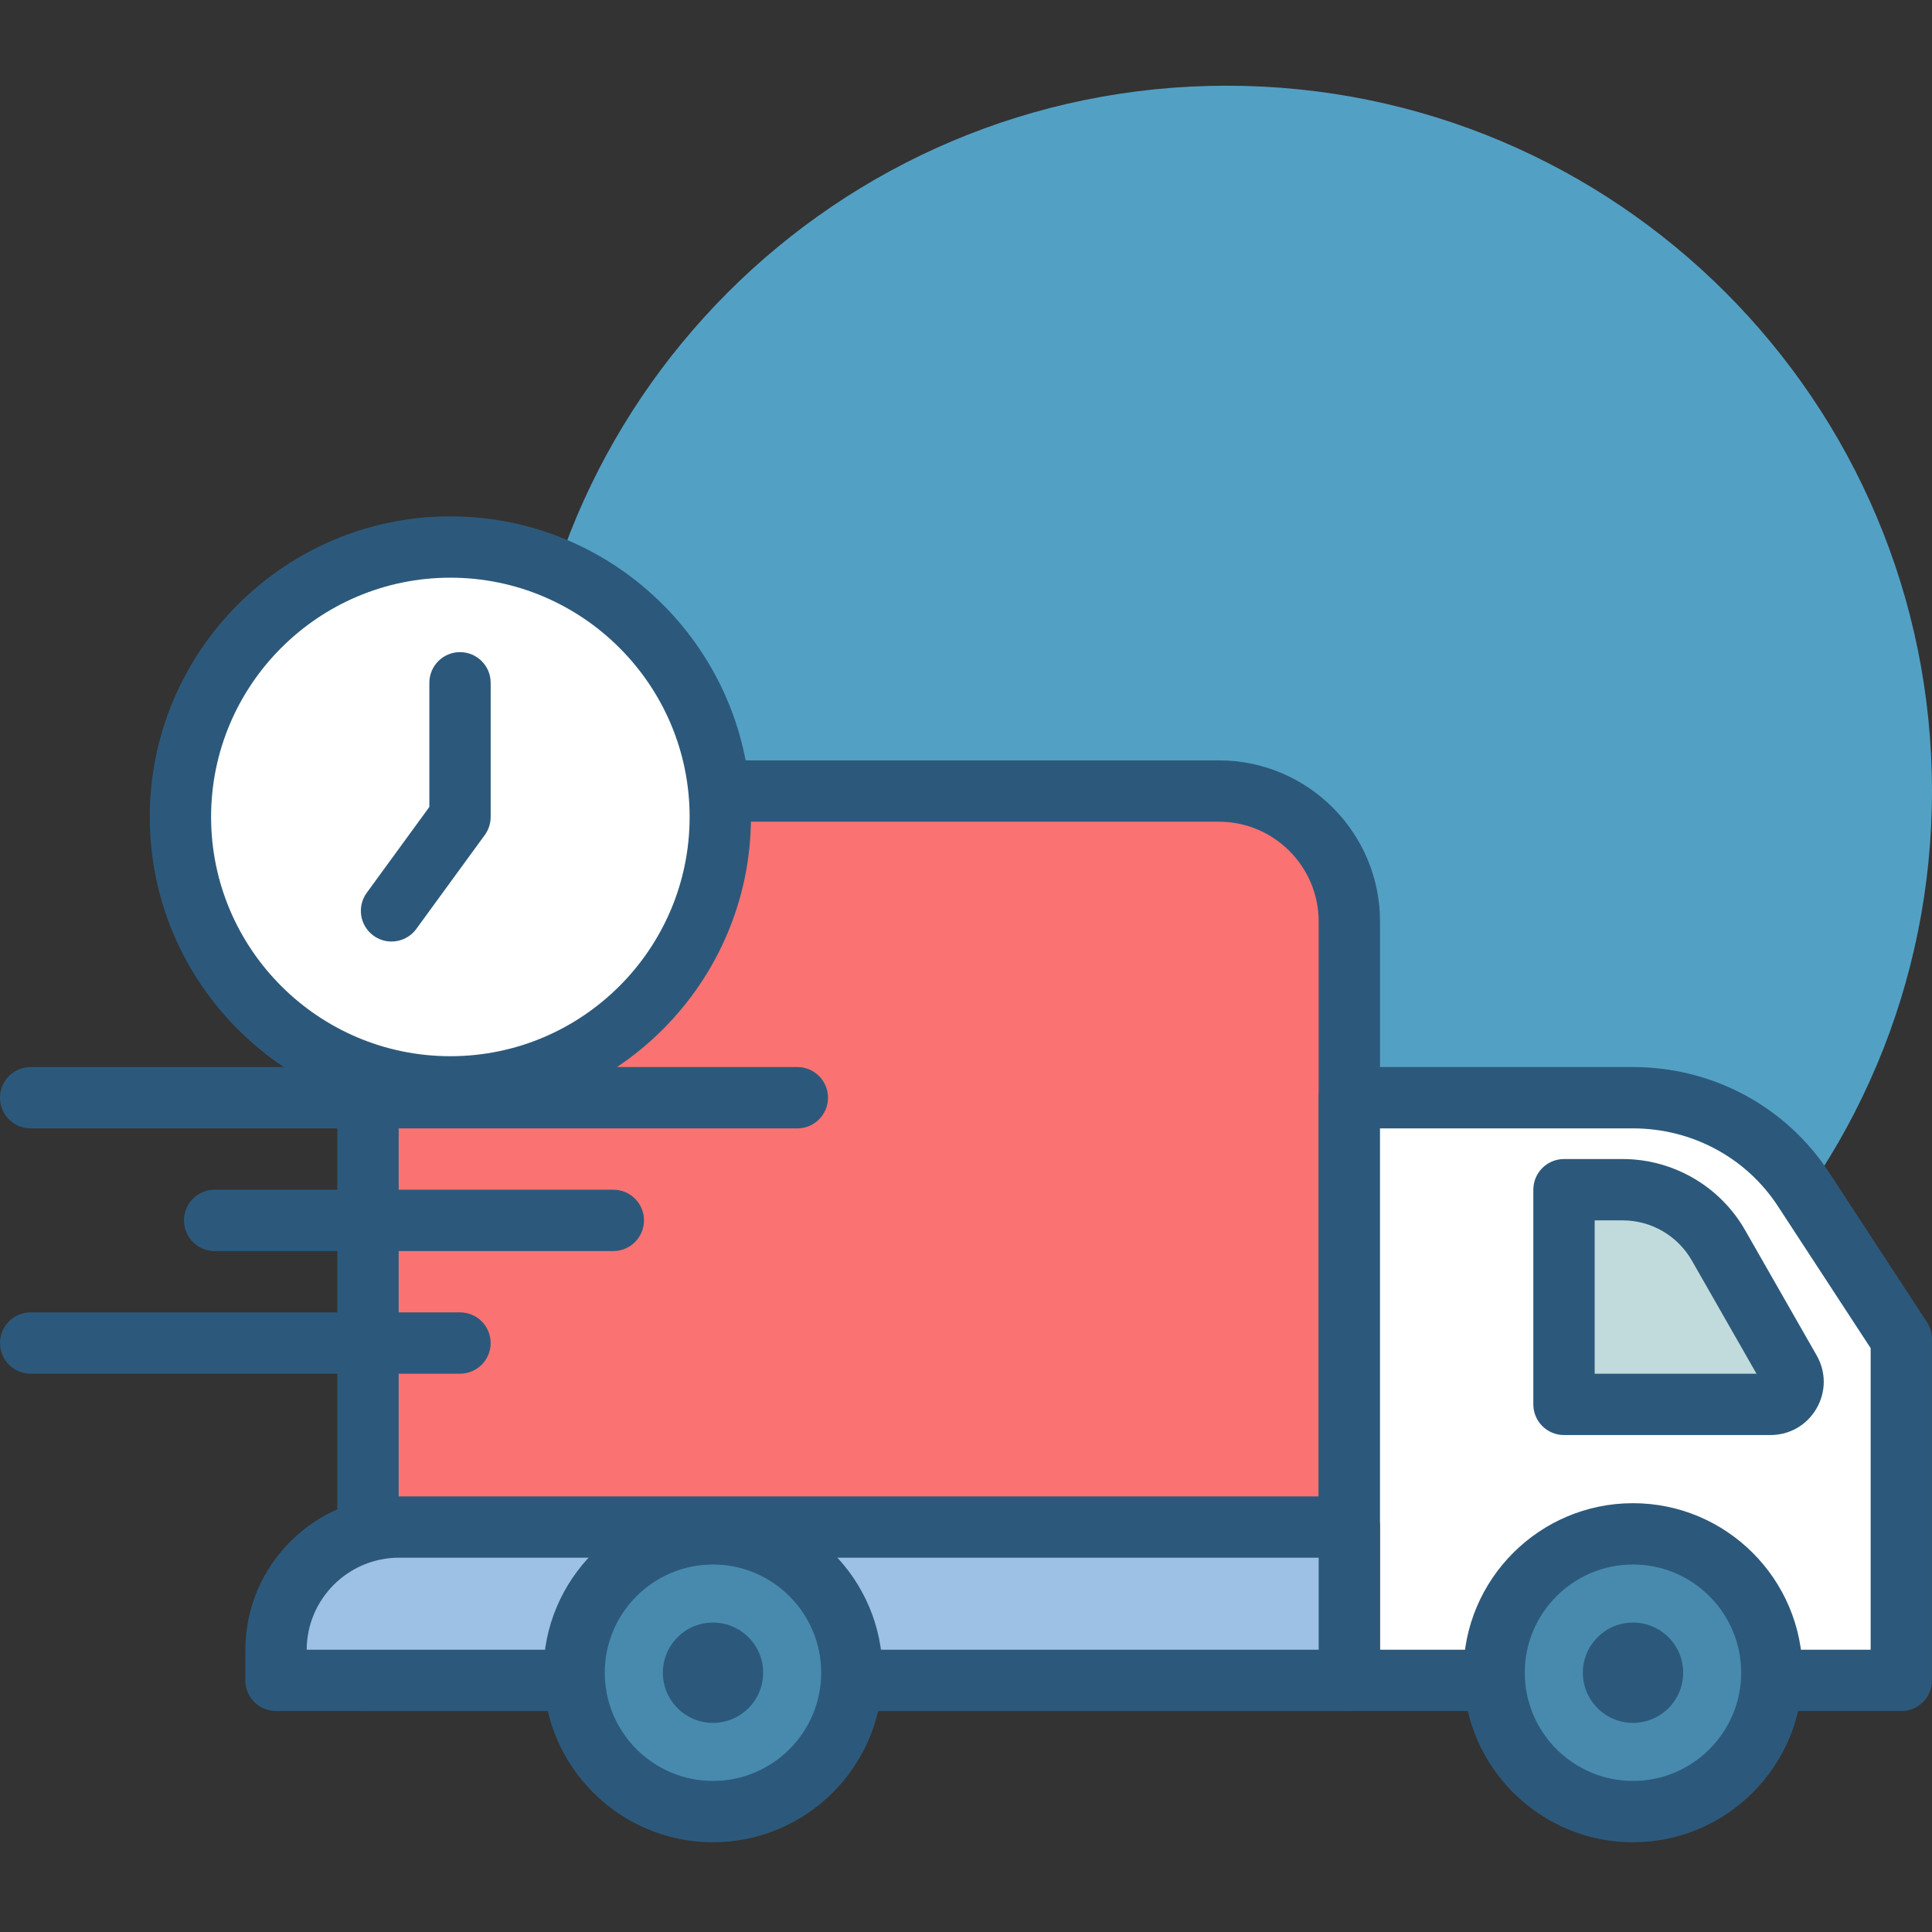 <svg width="100" height="100" viewBox="0 0 100 100" fill="none" xmlns="http://www.w3.org/2000/svg">
<rect x="0" y="0" width="100" height="100" fill="#333333" stroke="none"/>
<path d="M99.999 40.945C99.999 61.107 83.654 77.452 63.492 77.452C43.33 77.452 26.984 61.107 26.984 40.945C26.984 20.781 43.33 4.436 63.492 4.436C83.654 4.436 99.999 20.781 99.999 40.945Z" fill="#53A0C5"/>
<path d="M69.842 86.976H19.049V47.697C19.049 43.967 22.072 40.945 25.801 40.945H63.089C66.818 40.945 69.841 43.967 69.841 47.697V86.976H69.842Z" fill="#FA7272"/>
<path d="M69.842 88.563H19.049C18.171 88.563 17.461 87.853 17.461 86.976V47.697C17.461 43.097 21.202 39.357 25.802 39.357H63.09C67.689 39.357 71.43 43.097 71.43 47.697V86.976C71.429 87.853 70.719 88.563 69.842 88.563ZM20.635 85.388H68.254V47.697C68.254 44.849 65.937 42.531 63.089 42.531H25.802C22.953 42.531 20.635 44.849 20.635 47.697V85.388Z" fill="#2C597B"/>
<path d="M98.413 86.976H69.842V56.817H84.519C88.091 56.817 91.418 58.606 93.352 61.564L98.413 69.308V86.976Z" fill="white"/>
<path d="M98.413 88.563H69.841C68.964 88.563 68.254 87.854 68.254 86.976V56.817C68.254 55.94 68.964 55.23 69.841 55.23H84.519C88.647 55.23 92.445 57.272 94.68 60.696L99.741 68.439C99.909 68.697 99.999 69 99.999 69.308V86.976C99.999 87.854 99.29 88.563 98.413 88.563ZM71.428 85.389H96.825V69.781L92.023 62.431C90.376 59.91 87.569 58.405 84.519 58.405H71.428V85.389Z" fill="#2C597B"/>
<path d="M69.841 86.976H14.285V85.409C14.285 81.892 17.137 79.04 20.655 79.04H69.841V86.976Z" fill="#9DC1E4"/>
<path d="M69.843 88.563H14.287C13.41 88.563 12.699 87.854 12.699 86.976V85.409C12.699 81.022 16.269 77.452 20.656 77.452H69.843C70.72 77.452 71.429 78.162 71.429 79.04V86.976C71.429 87.854 70.72 88.563 69.843 88.563ZM15.874 85.389H68.255V80.626H20.656C18.026 80.626 15.884 82.761 15.874 85.389Z" fill="#2C597B"/>
<path d="M91.712 86.579C91.712 90.549 88.494 93.767 84.524 93.767C80.555 93.767 77.336 90.549 77.336 86.579C77.336 82.609 80.555 79.391 84.524 79.391C88.494 79.391 91.712 82.609 91.712 86.579Z" fill="#478AAE"/>
<path d="M84.523 95.355C79.685 95.355 75.748 91.418 75.748 86.579C75.748 81.742 79.685 77.805 84.523 77.805C89.36 77.805 93.297 81.742 93.297 86.579C93.297 91.417 89.36 95.355 84.523 95.355ZM84.523 80.979C81.436 80.979 78.922 83.491 78.922 86.579C78.922 89.667 81.436 92.18 84.523 92.18C87.611 92.18 90.123 89.667 90.123 86.579C90.123 83.491 87.611 80.979 84.523 80.979Z" fill="#2C597B"/>
<path d="M41.27 58.405H1.588C0.71 58.405 0 57.695 0 56.817C0 55.94 0.71 55.23 1.588 55.23H41.27C42.146 55.23 42.857 55.94 42.857 56.817C42.857 57.695 42.146 58.405 41.27 58.405Z" fill="#2C597B"/>
<path d="M87.121 86.579C87.121 88.013 85.959 89.176 84.524 89.176C83.09 89.176 81.928 88.013 81.928 86.579C81.928 85.145 83.09 83.983 84.524 83.983C85.959 83.983 87.121 85.145 87.121 86.579Z" fill="#2C597B"/>
<path d="M44.092 86.579C44.092 90.549 40.874 93.767 36.904 93.767C32.935 93.767 29.717 90.549 29.717 86.579C29.717 82.609 32.935 79.391 36.904 79.391C40.874 79.391 44.092 82.609 44.092 86.579Z" fill="#478AAE"/>
<path d="M36.904 95.355C32.065 95.355 28.129 91.418 28.129 86.579C28.129 81.742 32.065 77.805 36.904 77.805C41.743 77.805 45.679 81.742 45.679 86.579C45.679 91.418 41.743 95.355 36.904 95.355ZM36.904 80.979C33.816 80.979 31.303 83.491 31.303 86.579C31.303 89.667 33.816 92.18 36.904 92.18C39.992 92.18 42.504 89.667 42.504 86.579C42.504 83.491 39.992 80.979 36.904 80.979Z" fill="#2C597B"/>
<path d="M39.501 86.579C39.501 88.013 38.339 89.176 36.904 89.176C35.471 89.176 34.309 88.013 34.309 86.579C34.309 85.145 35.471 83.983 36.904 83.983C38.339 83.983 39.501 85.145 39.501 86.579Z" fill="#2C597B"/>
<path d="M37.281 42.285C37.281 50.002 31.025 56.257 23.309 56.257C15.593 56.257 9.338 50.002 9.338 42.285C9.338 34.569 15.593 28.314 23.309 28.314C31.025 28.314 37.281 34.569 37.281 42.285Z" fill="white"/>
<path d="M23.311 57.844C14.731 57.844 7.752 50.864 7.752 42.285C7.752 33.707 14.731 26.727 23.311 26.727C31.889 26.727 38.87 33.707 38.87 42.285C38.87 50.864 31.889 57.844 23.311 57.844ZM23.311 29.901C16.482 29.901 10.926 35.457 10.926 42.285C10.926 49.114 16.482 54.669 23.311 54.669C30.14 54.669 35.695 49.114 35.695 42.285C35.695 35.457 30.14 29.901 23.311 29.901Z" fill="#2C597B"/>
<path d="M20.264 48.734C19.94 48.734 19.613 48.634 19.33 48.428C18.622 47.912 18.466 46.92 18.982 46.212L22.223 41.767V35.342C22.223 34.464 22.933 33.754 23.81 33.754C24.687 33.754 25.397 34.464 25.397 35.342V42.285C25.397 42.622 25.29 42.949 25.092 43.22L21.548 48.081C21.237 48.508 20.754 48.734 20.264 48.734Z" fill="#2C597B"/>
<path d="M80.953 61.579V72.69H91.637C92.535 72.69 93.097 71.72 92.652 70.941L88.946 64.455C87.93 62.676 86.038 61.579 83.989 61.579H80.953Z" fill="#C1DBDC"/>
<path d="M91.636 74.278H80.953C80.076 74.278 79.365 73.567 79.365 72.69V61.579C79.365 60.702 80.076 59.992 80.953 59.992H83.989C86.601 59.992 89.028 61.401 90.323 63.667L94.029 70.154C94.522 71.013 94.52 72.043 94.022 72.903C93.522 73.764 92.631 74.278 91.636 74.278ZM82.54 71.103H90.916L87.567 65.241C86.835 63.962 85.465 63.166 83.989 63.166H82.54V71.103Z" fill="#2C597B"/>
<path d="M31.746 64.754H11.11C10.234 64.754 9.523 64.043 9.523 63.166C9.523 62.289 10.234 61.579 11.11 61.579H31.746C32.622 61.579 33.333 62.289 33.333 63.166C33.333 64.043 32.622 64.754 31.746 64.754Z" fill="#2C597B"/>
<path d="M23.809 71.103H1.588C0.71 71.103 0 70.393 0 69.516C0 68.638 0.71 67.928 1.588 67.928H23.809C24.686 67.928 25.397 68.638 25.397 69.516C25.397 70.393 24.686 71.103 23.809 71.103Z" fill="#2C597B"/>
</svg>
